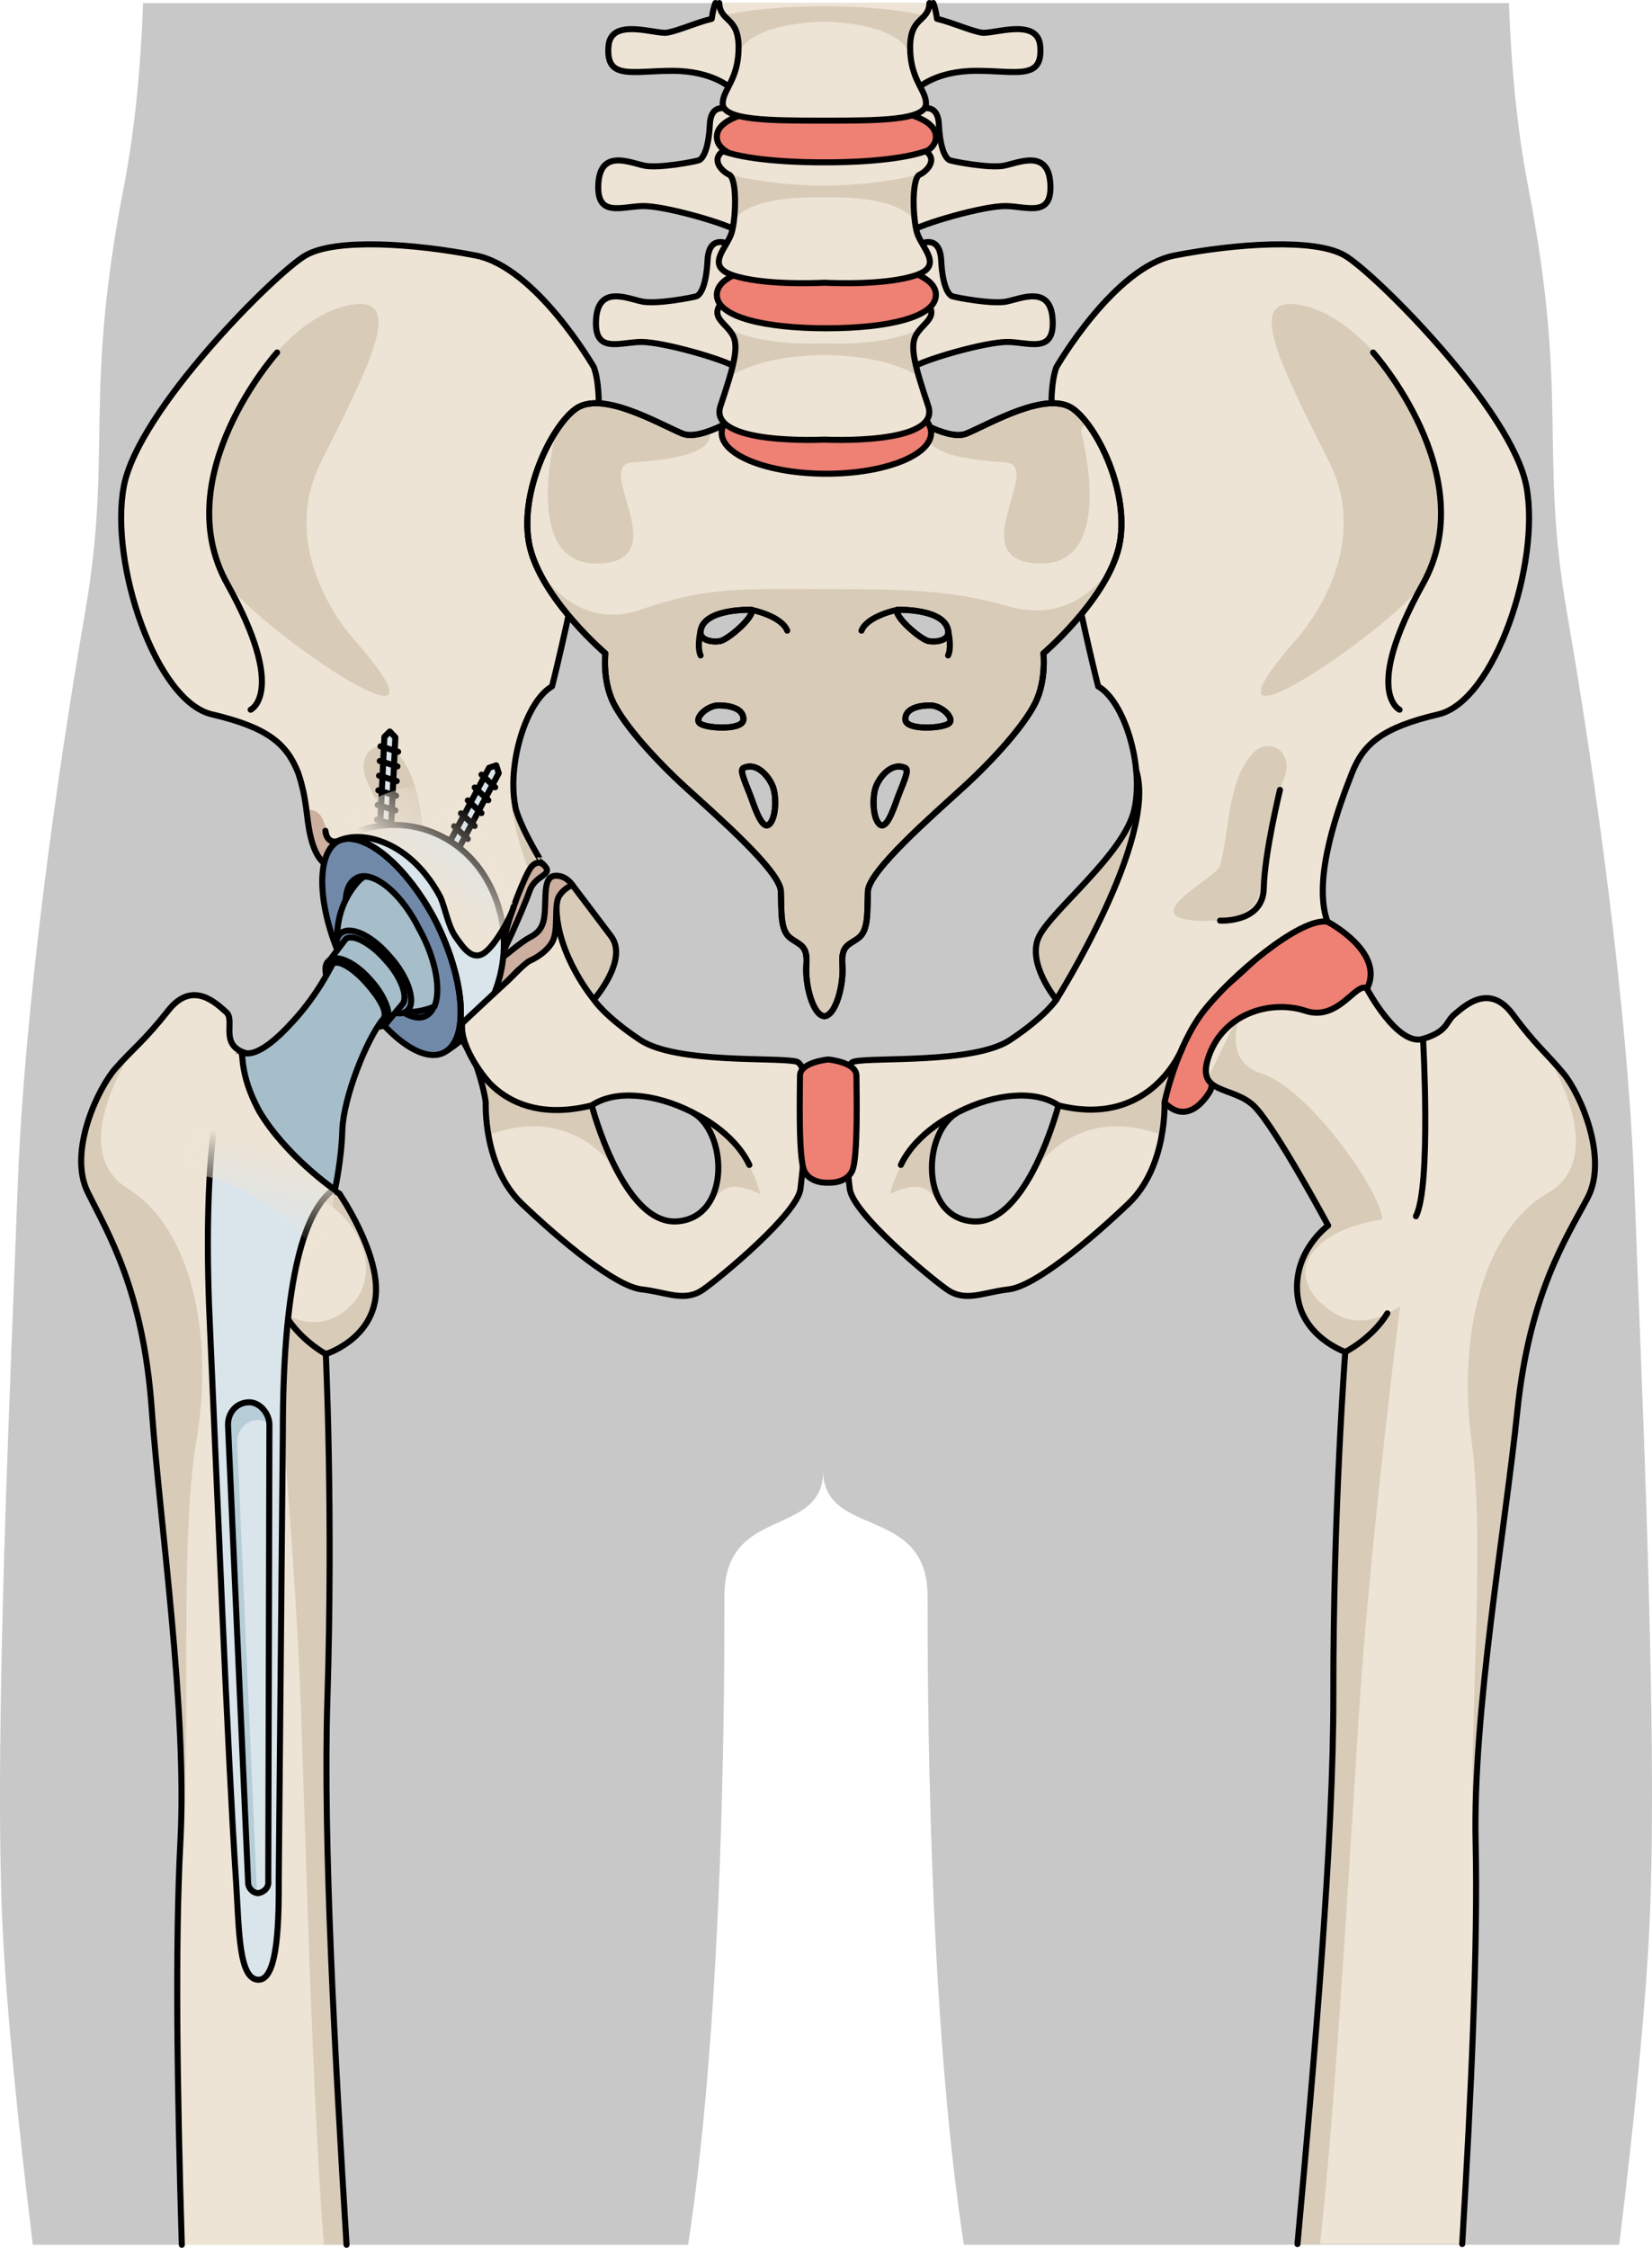 <?xml version="1.0" encoding="utf-8"?>
<!-- Generator: Adobe Illustrator 16.0.0, SVG Export Plug-In . SVG Version: 6.00 Build 0)  -->
<!DOCTYPE svg PUBLIC "-//W3C//DTD SVG 1.1//EN" "http://www.w3.org/Graphics/SVG/1.1/DTD/svg11.dtd">
<svg version="1.1" id="Layer_1" xmlns="http://www.w3.org/2000/svg" xmlns:xlink="http://www.w3.org/1999/xlink" x="0px" y="0px"
	 width="273.257px" height="371.818px" viewBox="0 0 273.257 371.818" enable-background="new 0 0 273.257 371.818"
	 xml:space="preserve">
<g>
	<path id="changecolor_233_" fill="#C8C8C8" d="M5.428,371.316h108.391c6.008-39.052,6.009-93.791,6.009-107.317
		c0-15.116,16.34-9.518,16.34-20.72c0,11.202,17.262,5.604,17.262,20.72c0,13.526-0.004,68.266,6.008,107.317H267.83
		c2.379-19.433,4.393-39.121,5.033-53.273c1.436-31.598-1.434-91.571-2.512-121.373c-1.078-29.804-6.469-68.229-11.131-95.163
		c-4.668-26.928,0.359-35.553-6.467-70.739c-1.807-9.324-2.777-19.659-3.17-30.265H23.674c-0.391,10.605-1.361,20.94-3.169,30.265
		c-6.823,35.188-1.802,43.812-6.463,70.739C9.37,128.441,3.98,166.866,2.909,196.67c-1.079,29.802-3.946,89.775-2.519,121.373
		C1.037,332.195,3.049,351.884,5.428,371.316z"/>
	<g>
		<g>
			<g>
				<path fill="#EEE4D5" d="M25.086,232.956c1.425,19.709,5.901,49.951,4.749,71.763c-0.882,16.698-0.527,41.123,0.234,66.598
					h27.252c-1.9-31.01-3.906-66.629-3.164-90.353c0.961-30.799-0.265-56.986-0.265-56.986s7.385-2.272,8.236-9.403
					c0.852-7.13-5.958-17.064-5.958-17.064s0.011-0.018,0.021-0.033c-0.62-0.347-1.215-0.739-1.751-1.238
					c-2.243-2.098-3.949-5.015-5.223-7.806c-1.237-2.71-1.71-8.207-2.333-10.777c-0.535-2.207-3.584-1.758-5.058-3.405
					c-0.466,0.07-0.925,0.048-1.372-0.105c-4.19-1.431-1.476-5.357-3.038-6.724c-1.56-1.368-5.526-5.409-9.559-0.302
					c-4.033,5.11-5.812,6.28-8.73,9.582c-2.919,3.3-7.895,13.805-4.631,20.473C17.759,203.838,23.663,213.249,25.086,232.956z"/>
				<path fill="#D8CCB9" d="M32.501,238.208c2.949-17.58-0.938-35.195-11.361-41.606c-10.424-6.41,0.837-22.903,0.837-22.903l0,0
					c-0.91,0.913-1.808,1.82-2.85,3.002c-2.919,3.301-7.895,13.805-4.631,20.473c3.263,6.666,9.168,16.078,10.591,35.784
					c1.425,19.708,5.901,49.951,4.749,71.764c-0.066,1.255-0.112,2.555-0.143,3.896c0.21-0.756,0.372-1.615,0.462-2.633
					C31.722,288.236,29.555,255.79,32.501,238.208z"/>
				<path fill="#D8CCB9" d="M55.844,217.641c-5.13,3.036-10.806-1.507-10.806-1.507s3.811,39.271,4.787,67.766
					c0.892,26.004,1.885,63.715,3.744,87.417h3.753c-1.9-31.01-3.906-66.629-3.164-90.353c0.961-30.799-0.265-56.986-0.265-56.986
					s7.385-2.272,8.236-9.403c0.852-7.13-5.958-17.064-5.958-17.064s0.011-0.018,0.021-0.033c-0.62-0.347-1.215-0.739-1.751-1.238
					c-1.811-1.692-3.266-3.921-4.433-6.185c-1.688,2.684-2.747,4.963-2.756,6.178C59.583,198.485,65.248,212.072,55.844,217.641z"/>
				<path fill="none" stroke="#000000" stroke-linecap="round" stroke-linejoin="round" stroke-miterlimit="10" d="M57.321,371.316
					c-1.9-31.01-3.906-66.629-3.164-90.353c0.961-30.799-0.265-56.986-0.265-56.986s7.385-2.272,8.236-9.403
					c0.852-7.13-5.958-17.064-5.958-17.064s0.011-0.018,0.021-0.033c-0.62-0.347-1.215-0.739-1.751-1.238
					c-2.243-2.098-3.949-5.015-5.223-7.806c-1.237-2.71-1.71-8.207-2.333-10.777c-0.535-2.207-3.584-1.758-5.058-3.405
					c-0.466,0.07-0.925,0.048-1.372-0.105c-4.19-1.431-1.476-5.357-3.038-6.724c-1.56-1.368-5.526-5.409-9.559-0.302
					c-4.033,5.11-5.812,6.28-8.73,9.582c-2.919,3.3-7.895,13.805-4.631,20.473c3.263,6.666,9.168,16.077,10.591,35.784
					c1.425,19.708,5.901,49.951,4.749,71.763c-0.882,16.699-0.527,41.124,0.234,66.598"/>
				<path fill="none" stroke="#000000" stroke-linecap="round" stroke-linejoin="round" stroke-miterlimit="10" d="M40.453,174.144
					c0,0-0.01,21.908,2.407,26.98"/>
				<path fill="none" stroke="#000000" stroke-linecap="round" stroke-linejoin="round" stroke-miterlimit="10" d="M53.894,223.978
					c0,0-4.357-2.356-6.786-6.611"/>
			</g>
			<g>
				<g>
					<g>
						<path fill="#CCAF9F" stroke="#000000" stroke-linecap="round" stroke-linejoin="round" stroke-miterlimit="10" d="
							M94.713,146.44c0,0-1.025-1.666-2.841-1.583c-1.816,0.083-1.608,2.761-1.712,5.172c-0.104,2.411-0.345,3.923-2.553,5.042
							s-10.271,8.298-10.271,8.298l-0.89,8.543l20.303-15.705L94.713,146.44z"/>
						<path fill="#CCAF9F" stroke="#000000" stroke-linecap="round" stroke-linejoin="round" stroke-miterlimit="10" d="
							M89.811,142.94c2.061,1.917-1.221,1.581-2.204,4.416c-0.983,2.834-4.839,11.533-6.833,14.809
							c-1.993,3.276-5.672-1.384-5.672-1.384l9.418-19.897C84.521,140.883,87.75,141.023,89.811,142.94z"/>
						<path fill="#EEE4D5" d="M85.353,133.972c-1.669-7.298,1.669-18.002,5.963-20.436c0,0,10.734-42.33,6.918-52.79
							c0,0-9.539-16.542-19.559-18.487c-10.018-1.947-23.135-2.919-28.142,0c-5.009,2.918-27.666,25.543-30.052,38.191
							c-2.385,12.651,5.247,35.519,14.548,37.707c9.301,2.19,12.403,4.864,14.311,9.732c1.499,4.551,1.254,7.051,1.989,10.301
							s1.961,4.75,3.432,5.25s21.079,14.25,22.795,16.25s5.147-0.75,5.883-4.5s3.431-10.5,4.412-11.75s1.961-0.5,1.961-0.5
							S86.532,137.753,85.353,133.972 M94.713,146.44c0,0-1.226,0.25-2.206,1.75s0,5.75-1.225,7.75c-1.226,2-3.677,3-3.677,3
							c-1.96,1-11.52,12-11.52,12c1.716,1.5,3.922,8.5,4.261,11.439c0,0-0.477,10.565,5.962,16.719
							c6.44,6.148,15.503,13.688,19.797,14.177c4.293,0.487,7.155,2.19,10.255,0c3.1-2.188,15.569-12.574,16.043-16.624
							c0.477-4.053,2.384-20.307-0.714-21.06c-3.101-0.752-19.862,0.398-25.824-3.583c-5.962-3.98-7.631-6.657-7.631-6.657
							s5.758-6.559,2.861-10.46C99.388,152.593,94.713,146.44,94.713,146.44z M112.004,202.034
							c-8.988,0.631-14.125-19.186-14.125-19.186c3.853-2.619,10.487-1.963,16.481,1.055
							C120.351,186.926,120.992,201.405,112.004,202.034z"/>
						<path fill="#CCAF9F" d="M58.928,142.19c-4.721-1.233-4.657-5.5-5.883-7.25c-0.537-0.767-1.497-1.149-2.366-0.959
							c0.183,1.42,0.318,2.741,0.65,4.209c0.735,3.25,1.961,4.75,3.432,5.25c0.303,0.103,1.381,0.772,2.906,1.78
							C59.651,144.381,62.048,143.006,58.928,142.19z"/>
						<g>
							<path fill="#D8CCB9" d="M87.484,144.021c0.137-0.244,0.263-0.448,0.366-0.58c0.98-1.25,1.961-0.5,1.961-0.5
								s-1.662-2.633-3.045-5.514c-0.662-1.181-1.158-2.34-1.413-3.455c-0.111-0.486-0.196-0.99-0.265-1.503
								c-0.015-0.111-0.021-0.226-0.033-0.338c-0.048-0.422-0.086-0.85-0.107-1.285c-0.003-0.078-0.003-0.157-0.006-0.235
								c-0.019-0.489-0.021-0.983-0.008-1.483c0.001-0.023,0.002-0.047,0.002-0.07c0.017-0.551,0.052-1.104,0.105-1.66
								C83.69,131.542,85.131,137.786,87.484,144.021z"/>
							<path fill="#D8CCB9" d="M94.116,146.681c-0.444,0.232-1.061,0.672-1.609,1.509c-0.715,1.094-0.39,3.648-0.635,5.728
								c3.255,6.507,6.361,11.433,6.361,11.433s5.006-6.082,2.861-10.46c-0.643-0.865-1.706-2.277-2.782-3.701
								C97.091,149.822,95.624,148.295,94.116,146.681z"/>
						</g>
						<g>
							<path fill="#D8CCB9" d="M80.787,187.745c12.28-4.531,19.072,2.778,21.587,6.471c-2.862-5.197-4.425-11.099-4.489-11.345
								c-2.697,0.456-5.67,1.114-8.896,0.675c-7.619-1.045-11.016-8.879-11.016-8.879h-0.028c1.658,4.12,2.4,7.713,2.4,7.713
								S80.248,184.679,80.787,187.745z"/>
							<path fill="#D8CCB9" d="M112.747,183.158l-0.006,0.003c0.543,0.23,1.083,0.476,1.617,0.742
								c4.844,2.443,6.189,12.376,1.774,16.421l0.002-0.002c3.123-2.786,3.324-5.694,9.653-2.827
								C122.623,186.141,112.747,183.158,112.747,183.158z"/>
							<polygon fill="#D8CCB9" points="103.522,196.144 103.515,196.134 103.522,196.147 							"/>
						</g>
						<path fill="#D8CCB9" d="M62.085,123.604c-1.384,0.566-2.326,2.201-1.792,4.346c0.553,2.229,1.991,3.865,2.354,6.274
							c0.462,3.038,0.676,6.142,1.002,9.2c0.555,5.214,1.596,9.464,11.545,8.857c9.95-0.604-3.518-7.161-4.038-9.062
							c-1.572-5.723-1.167-13.78-5.284-18.478C64.699,123.403,63.236,123.133,62.085,123.604z"/>
						<g>
							<polygon fill="#DAE5EB" stroke="#000000" stroke-linecap="round" stroke-linejoin="round" stroke-miterlimit="10" points="
								64.763,151.232 61.407,151.064 61.515,148.826 64.871,148.994 							"/>
							<polygon fill="#DAE5EB" stroke="#000000" stroke-linecap="round" stroke-linejoin="round" stroke-miterlimit="10" points="
								65.397,121.972 64.481,120.999 63.584,121.881 62.286,148.864 64.1,148.956 							"/>
							
								<line fill="#DAE5EB" stroke="#000000" stroke-linecap="round" stroke-linejoin="round" stroke-miterlimit="10" x1="61.885" y1="145.287" x2="64.806" y2="146.183"/>
							
								<line fill="#DAE5EB" stroke="#000000" stroke-linecap="round" stroke-linejoin="round" stroke-miterlimit="10" x1="62.002" y1="142.861" x2="64.923" y2="143.756"/>
							
								<line fill="#DAE5EB" stroke="#000000" stroke-linecap="round" stroke-linejoin="round" stroke-miterlimit="10" x1="62.118" y1="140.435" x2="65.04" y2="141.33"/>
							
								<line fill="#DAE5EB" stroke="#000000" stroke-linecap="round" stroke-linejoin="round" stroke-miterlimit="10" x1="62.234" y1="138.01" x2="65.156" y2="138.906"/>
							
								<line fill="#DAE5EB" stroke="#000000" stroke-linecap="round" stroke-linejoin="round" stroke-miterlimit="10" x1="62.352" y1="135.583" x2="65.273" y2="136.48"/>
							
								<line fill="#DAE5EB" stroke="#000000" stroke-linecap="round" stroke-linejoin="round" stroke-miterlimit="10" x1="62.468" y1="133.158" x2="65.39" y2="134.054"/>
							
								<line fill="#DAE5EB" stroke="#000000" stroke-linecap="round" stroke-linejoin="round" stroke-miterlimit="10" x1="62.584" y1="130.733" x2="65.507" y2="131.628"/>
							
								<line fill="#DAE5EB" stroke="#000000" stroke-linecap="round" stroke-linejoin="round" stroke-miterlimit="10" x1="62.701" y1="128.306" x2="65.623" y2="129.202"/>
							
								<line fill="#DAE5EB" stroke="#000000" stroke-linecap="round" stroke-linejoin="round" stroke-miterlimit="10" x1="62.818" y1="125.881" x2="65.739" y2="126.776"/>
							
								<line fill="#DAE5EB" stroke="#000000" stroke-linecap="round" stroke-linejoin="round" stroke-miterlimit="10" x1="62.935" y1="123.455" x2="65.856" y2="124.35"/>
						</g>
						<g>
							<polygon fill="#DAE5EB" stroke="#000000" stroke-linecap="round" stroke-linejoin="round" stroke-miterlimit="10" points="
								69.524,153.986 66.569,152.354 67.614,150.384 70.569,152.015 							"/>
							<polygon fill="#DAE5EB" stroke="#000000" stroke-linecap="round" stroke-linejoin="round" stroke-miterlimit="10" points="
								82.496,127.88 82.083,126.599 80.899,126.998 68.294,150.759 69.89,151.641 							"/>
							
								<line fill="#DAE5EB" stroke="#000000" stroke-linecap="round" stroke-linejoin="round" stroke-miterlimit="10" x1="69.448" y1="147.356" x2="71.703" y2="149.452"/>
							
								<line fill="#DAE5EB" stroke="#000000" stroke-linecap="round" stroke-linejoin="round" stroke-miterlimit="10" x1="70.581" y1="145.22" x2="72.837" y2="147.314"/>
							
								<line fill="#DAE5EB" stroke="#000000" stroke-linecap="round" stroke-linejoin="round" stroke-miterlimit="10" x1="71.715" y1="143.083" x2="73.97" y2="145.179"/>
							
								<line fill="#DAE5EB" stroke="#000000" stroke-linecap="round" stroke-linejoin="round" stroke-miterlimit="10" x1="72.847" y1="140.948" x2="75.103" y2="143.044"/>
							
								<line fill="#DAE5EB" stroke="#000000" stroke-linecap="round" stroke-linejoin="round" stroke-miterlimit="10" x1="73.981" y1="138.811" x2="76.236" y2="140.908"/>
							
								<line fill="#DAE5EB" stroke="#000000" stroke-linecap="round" stroke-linejoin="round" stroke-miterlimit="10" x1="75.114" y1="136.676" x2="77.368" y2="138.771"/>
							
								<line fill="#DAE5EB" stroke="#000000" stroke-linecap="round" stroke-linejoin="round" stroke-miterlimit="10" x1="76.247" y1="134.54" x2="78.502" y2="136.635"/>
							
								<line fill="#DAE5EB" stroke="#000000" stroke-linecap="round" stroke-linejoin="round" stroke-miterlimit="10" x1="77.381" y1="132.402" x2="79.636" y2="134.499"/>
							
								<line fill="#DAE5EB" stroke="#000000" stroke-linecap="round" stroke-linejoin="round" stroke-miterlimit="10" x1="78.514" y1="130.268" x2="80.769" y2="132.363"/>
							
								<line fill="#DAE5EB" stroke="#000000" stroke-linecap="round" stroke-linejoin="round" stroke-miterlimit="10" x1="79.646" y1="128.131" x2="81.902" y2="130.226"/>
						</g>
						<path fill="#D8CCB9" d="M59.08,106.37c0,0-13.863-14.268-5.927-30.074c7.934-15.806,14.238-27.775,4.521-25.811
							c-9.719,1.969-18.484,15.018-20.56,22.286c-2.075,7.267-3.523,15.942,0,22.911C40.639,102.65,78.085,128.409,59.08,106.37z"/>
						<path fill="none" stroke="#000000" stroke-linecap="round" stroke-linejoin="round" stroke-miterlimit="10" d="
							M85.353,133.972c-1.669-7.298,1.669-18.002,5.963-20.436c0,0,10.734-42.33,6.918-52.79c0,0-9.539-16.542-19.559-18.487
							c-10.018-1.947-23.135-2.919-28.142,0c-5.009,2.918-27.666,25.543-30.052,38.191c-2.385,12.651,5.247,35.519,14.548,37.707
							c9.301,2.19,12.403,4.864,14.311,9.732c1.499,4.551,1.254,7.051,1.989,10.301s1.961,4.75,3.432,5.25
							s21.079,14.25,22.795,16.25s5.147-0.75,5.883-4.5s3.431-10.5,4.412-11.75s1.961-0.5,1.961-0.5S86.532,137.753,85.353,133.972
							 M94.713,146.44c0,0-1.226,0.25-2.206,1.75s0,5.75-1.225,7.75c-1.226,2-3.677,3-3.677,3c-1.96,1-11.52,12-11.52,12
							c1.716,1.5,3.922,8.5,4.261,11.439c0,0-0.477,10.565,5.962,16.719c6.44,6.148,15.503,13.688,19.797,14.177
							c4.293,0.487,7.155,2.19,10.255,0c3.1-2.188,15.569-12.574,16.043-16.624c0.477-4.053,2.384-20.307-0.714-21.06
							c-3.101-0.752-19.862,0.398-25.824-3.583c-5.962-3.98-7.631-6.657-7.631-6.657s5.758-6.559,2.861-10.46
							C99.388,152.593,94.713,146.44,94.713,146.44z M98.233,165.352c0,0-6.157-7.373-6.183-15.322 M112.004,202.034
							c-8.988,0.631-14.125-19.186-14.125-19.186c3.853-2.619,10.487-1.963,16.481,1.055
							C120.351,186.926,120.992,201.405,112.004,202.034z"/>
						<path fill="none" stroke="#000000" stroke-linecap="round" stroke-linejoin="round" stroke-miterlimit="10" d="M45.834,58.308
							c0,0-18.231,20.362-8.235,38.294c9.995,17.93,3.856,20.796,3.856,20.796"/>
						<path fill="none" stroke="#000000" stroke-linecap="round" stroke-linejoin="round" stroke-miterlimit="10" d="
							M77.973,174.667c0,0,4.381,12.043,19.904,8.183"/>
						<path fill="none" stroke="#000000" stroke-linecap="round" stroke-linejoin="round" stroke-miterlimit="10" d="
							M114.814,184.163c0,0,6.471,2.916,9.138,8.533"/>
						<g>
							<path fill="#EE8074" d="M219.568,152.458c0,0,10.258,5.352,6.201,11.68c-4.053,6.324-10.73,3.405-10.73,3.405
								s-6.439,0.485-9.779,3.162c-3.34,2.675-5.01,9.612-5.01,9.612s-3.339,6.441-7.631,2.062
								c-4.292-4.376,3.195-13.349,10.561-19.615C210.544,156.499,213.844,151.239,219.568,152.458z"/>
							<path fill="none" stroke="#000000" stroke-linecap="round" stroke-linejoin="round" stroke-miterlimit="10" d="
								M219.568,152.458c0,0,10.258,5.352,6.201,11.68c-4.053,6.324-10.73,3.405-10.73,3.405s-6.439,0.485-9.779,3.162
								c-3.34,2.675-5.01,9.612-5.01,9.612s-3.339,6.441-7.631,2.062c-4.292-4.376,3.195-13.349,10.561-19.615
								C210.544,156.499,213.844,151.239,219.568,152.458z"/>
							<path fill="#EEE4D5" d="M140.561,196.651c0.475,4.05,12.943,14.437,16.043,16.624c3.102,2.19,5.963,0.487,10.257,0
								c4.293-0.488,13.355-8.026,19.795-14.177c6.44-6.152,5.962-16.719,5.962-16.719s1.907-9.245,6.439-15.082
								c4.533-5.839,15.979-15.569,20.512-14.839c-2.621-7.298,2.146-19.704,4.053-24.569c1.908-4.867,5.01-7.542,14.312-9.732
								c9.303-2.188,16.934-25.055,14.547-37.706c-2.385-12.648-25.043-35.273-30.05-38.191c-5.009-2.919-18.126-1.947-28.145,0
								c-10.016,1.946-19.555,18.487-19.555,18.487c-3.819,10.46,6.916,52.79,6.916,52.79c4.293,2.433,7.634,13.138,5.964,20.436
								c-1.671,7.297-13.596,16.542-15.74,20.92c-2.146,4.379,2.86,10.46,2.86,10.46s-1.672,2.676-7.633,6.657
								c-5.963,3.981-22.722,2.831-25.822,3.583S140.084,192.599,140.561,196.651z M158.606,183.904
								c5.991-3.019,12.627-3.675,16.478-1.055c0,0-5.136,19.815-14.124,19.187C151.969,201.405,152.612,186.926,158.606,183.904z"
								/>
							<path fill="#D8CCB9" d="M174.731,165.352c0,0-5.007-6.082-2.86-10.46c2.145-4.379,14.069-13.623,15.74-20.92
								c0.459-2.014,0.528-4.29,0.312-6.579C191.588,138.635,174.731,165.352,174.731,165.352z"/>
							<g>
								<path fill="#D8CCB9" d="M192.176,187.745c-12.281-4.531-19.07,2.778-21.586,6.471c2.858-5.197,4.423-11.099,4.489-11.345
									c2.695,0.456,5.667,1.114,8.894,0.675c7.619-1.045,11.017-8.879,11.017-8.879h0.027c-1.655,4.12-2.399,7.713-2.399,7.713
									S192.715,184.679,192.176,187.745z"/>
								<path fill="#D8CCB9" d="M160.216,183.158l0.007,0.003c-0.543,0.23-1.082,0.476-1.616,0.742
									c-4.847,2.443-6.19,12.376-1.777,16.421v-0.002c-3.122-2.786-3.325-5.694-9.653-2.827
									C150.342,186.141,160.216,183.158,160.216,183.158z"/>
								<polygon fill="#D8CCB9" points="169.44,196.144 169.445,196.134 169.441,196.147 								"/>
							</g>
							<path fill="#D8CCB9" d="M210.879,123.604c1.384,0.566,2.324,2.201,1.789,4.346c-0.553,2.229-1.988,3.865-2.355,6.274
								c-0.461,3.038-0.672,6.142-0.996,9.2c-0.559,5.214-1.599,9.464-11.549,8.857c-9.949-0.604,3.52-7.161,4.041-9.062
								c1.568-5.723,1.166-13.78,5.283-18.478C208.262,123.403,209.724,123.133,210.879,123.604z"/>
							<path fill="#D8CCB9" d="M213.883,106.37c0,0,13.863-14.268,5.928-30.074c-7.937-15.806-14.24-27.775-4.521-25.811
								c9.718,1.968,18.483,15.017,20.558,22.285c2.078,7.267,3.525,15.942,0,22.911C232.324,102.65,194.876,128.409,213.883,106.37
								z"/>
							<path fill="none" stroke="#000000" stroke-linecap="round" stroke-linejoin="round" stroke-miterlimit="10" d="
								M140.561,196.651c0.475,4.05,12.943,14.437,16.043,16.624c3.102,2.19,5.963,0.487,10.257,0
								c4.293-0.488,13.355-8.026,19.795-14.177c6.44-6.152,5.962-16.719,5.962-16.719s1.907-9.245,6.439-15.082
								c4.533-5.839,15.979-15.569,20.512-14.839c-2.621-7.298,2.146-19.704,4.053-24.569c1.908-4.867,5.01-7.542,14.312-9.732
								c9.303-2.188,16.934-25.055,14.547-37.706c-2.385-12.648-25.043-35.273-30.05-38.191c-5.009-2.919-18.126-1.947-28.145,0
								c-10.016,1.946-19.555,18.487-19.555,18.487c-3.819,10.46,6.916,52.79,6.916,52.79c4.293,2.433,7.634,13.138,5.964,20.436
								c-1.671,7.297-13.596,16.542-15.74,20.92c-2.146,4.379,2.86,10.46,2.86,10.46s-1.672,2.676-7.633,6.657
								c-5.963,3.981-22.722,2.831-25.822,3.583S140.084,192.599,140.561,196.651z M158.606,183.904
								c5.991-3.019,12.627-3.675,16.478-1.055c0,0-5.136,19.815-14.124,19.187C151.969,201.405,152.612,186.926,158.606,183.904z"
								/>
							<path fill="none" stroke="#000000" stroke-linecap="round" stroke-linejoin="round" stroke-miterlimit="10" d="
								M227.127,58.308c0,0,18.232,20.362,8.232,38.294c-9.992,17.93-3.852,20.796-3.852,20.796"/>
							<path fill="none" stroke="#000000" stroke-linecap="round" stroke-linejoin="round" stroke-miterlimit="10" d="
								M211.719,130.655c0,0-2.559,10.486-2.678,16.27c-0.119,5.785-7.232,5.357-7.232,5.357"/>
							<path fill="none" stroke="#000000" stroke-linecap="round" stroke-linejoin="round" stroke-miterlimit="10" d="
								M174.731,165.352c0,0,16.858-26.721,13.19-37.96"/>
							<path fill="none" stroke="#000000" stroke-linecap="round" stroke-linejoin="round" stroke-miterlimit="10" d="
								M195.627,173.231c0,0-5.018,13.479-20.543,9.618"/>
							<path fill="none" stroke="#000000" stroke-linecap="round" stroke-linejoin="round" stroke-miterlimit="10" d="
								M158.15,184.163c0,0-6.473,2.916-9.138,8.533"/>
						</g>
						<path fill="#EE8074" d="M136.997,195.632c0,0,2.89,0.218,3.936-1.899c1.047-2.115,0.73-13.55,0.73-15.8
							c0-2.248-4.666-2.684-4.666-2.684s-4.67,0.437-4.67,2.684c0,2.25-0.317,13.685,0.73,15.8
							C134.105,195.85,136.997,195.632,136.997,195.632z"/>
						<path fill="none" stroke="#000000" stroke-linecap="round" stroke-linejoin="round" stroke-miterlimit="10" d="
							M136.997,195.632c0,0,2.89,0.218,3.936-1.899c1.047-2.115,0.73-13.55,0.73-15.8c0-2.248-4.666-2.684-4.666-2.684
							s-4.67,0.437-4.67,2.684c0,2.25-0.317,13.685,0.73,15.8C134.105,195.85,136.997,195.632,136.997,195.632z"/>
					</g>
					<g>
						<g>
							<path fill="#EEE4D5" d="M177.562,67.676c-4.341-3.252-14.024,2.552-17.747,4.061c-3.195,1.294-10.3-3.48-10.3-3.48
								l-13.151-0.118l-13.156,0.118c0,0-7.108,4.774-10.3,3.48c-3.724-1.509-13.401-7.312-17.745-4.061
								c-4.344,3.248-9.804,15.09-7.324,23.566c2.481,8.473,12.286,16.832,12.286,16.832s-0.496,4.527,1.364,8.244
								c1.863,3.712,6.826,9.288,11.917,13.93c5.086,4.644,15.634,13.815,15.758,17.181c0.125,3.368-0.125,6.387,1.489,7.664
								c1.612,1.276,2.979,1.162,2.729,4.526c-0.246,3.368,1.117,8.359,2.98,8.476c1.86-0.115,3.225-5.107,2.977-8.476
								c-0.248-3.364,1.118-3.25,2.729-4.526c1.614-1.277,1.367-4.296,1.491-7.664c0.123-3.365,10.672-12.537,15.758-17.181
								c5.088-4.643,10.051-10.218,11.911-13.93c1.863-3.717,1.366-8.244,1.366-8.244s9.805-8.358,12.285-16.832
								C187.364,82.765,181.904,70.923,177.562,67.676z M115.886,104.325c0.596-3.732,8.393-3.454,8.393-3.454
								c0.656,1.058-3.864,4.954-5.178,5.18C117.793,106.271,115.632,105.923,115.886,104.325z M115.886,119.745
								c-1.308-0.78,1.013-3.062,2.977-3.062c1.963,0,4.165,0.556,4.107,2.336C122.912,120.803,117.198,120.524,115.886,119.745z
								 M127.316,136.28c-1.072,1.112-2.144-1.726-2.973-4.064c-0.828-2.339-2.136-4.821-1.372-5.18
								c2.264-1.058,4.282,1.504,4.88,3.121C128.446,131.771,128.387,135.166,127.316,136.28z M148.443,100.871
								c0,0,7.797-0.278,8.394,3.454c0.255,1.598-1.903,1.945-3.213,1.726C152.314,105.825,147.791,101.929,148.443,100.871z
								 M148.381,132.216c-0.828,2.339-1.9,5.177-2.971,4.064c-1.072-1.114-1.133-4.51-0.535-6.123
								c0.594-1.617,2.613-4.179,4.877-3.121C150.518,127.395,149.21,129.877,148.381,132.216z M156.837,119.745
								c-1.312,0.779-7.024,1.058-7.083-0.726c-0.062-1.781,2.141-2.336,4.105-2.336S158.145,118.966,156.837,119.745z"/>
							<g>
								<path fill="#D8CCB9" d="M177.562,67.676c-4.341-3.252-14.024,2.552-17.747,4.061c-1.401,0.569-3.558-0.033-5.538-0.892
									c-0.231,0.12-0.459,0.234-0.69,0.356c-1.333,3.703,6.143,4.888,12.697,5.296c6.558,0.408-7.432,16.359,5.61,16.719
									c13.04,0.361,6.898-22.016,6.898-22.016l0.786-1.504C178.9,68.856,178.22,68.167,177.562,67.676z"/>
								<path fill="#D8CCB9" d="M104.567,76.498c6.496-0.404,13.887-1.573,12.726-5.195c-1.627,0.589-3.248,0.894-4.386,0.434
									c-3.724-1.509-13.401-7.312-17.745-4.061c-1.016,0.759-2.087,1.987-3.109,3.526l0,0c0,0-6.137,22.376,6.902,22.016
									C111.998,92.857,98.008,76.906,104.567,76.498z"/>
							</g>
							<path fill="#D8CCB9" d="M184.148,93.265c-2.316,3.671-7.747,9.725-17.305,7.03c-9.521-2.687-16.376-2.85-30.156-2.85
								c-13.776,0-19.447-0.499-30.812,3.422c-11.305,3.897-17.262-7.528-17.324-7.65c3.244,7.751,11.574,14.856,11.574,14.856
								s-0.496,4.527,1.364,8.244c1.863,3.712,6.826,9.288,11.917,13.93c5.086,4.645,15.633,13.815,15.758,17.181
								c0.125,3.368-0.125,6.387,1.489,7.664c1.612,1.276,2.979,1.162,2.729,4.526c-0.246,3.368,1.117,8.359,2.98,8.476
								c1.861-0.115,3.225-5.107,2.977-8.476c-0.248-3.364,1.119-3.25,2.729-4.526c1.613-1.277,1.366-4.296,1.49-7.664
								c0.123-3.365,10.674-12.538,15.759-17.181c5.089-4.643,10.051-10.218,11.912-13.93c1.863-3.717,1.365-8.244,1.365-8.244
								S180.888,100.998,184.148,93.265z M115.886,104.325c0.596-3.732,8.393-3.454,8.393-3.454c0.656,1.058-3.864,4.954-5.178,5.18
								C117.793,106.271,115.632,105.923,115.886,104.325z M115.886,119.745c-1.308-0.78,1.013-3.062,2.977-3.062
								c1.963,0,4.165,0.556,4.107,2.336C122.912,120.803,117.198,120.524,115.886,119.745z M127.316,136.28
								c-1.072,1.112-2.144-1.726-2.973-4.064c-0.828-2.339-2.136-4.821-1.372-5.18c2.264-1.058,4.282,1.504,4.88,3.121
								C128.446,131.771,128.387,135.166,127.316,136.28z M148.443,100.871c0,0,7.797-0.278,8.394,3.454
								c0.255,1.598-1.903,1.945-3.213,1.726C152.314,105.825,147.791,101.929,148.443,100.871z M148.381,132.216
								c-0.828,2.339-1.9,5.177-2.971,4.064c-1.072-1.114-1.133-4.51-0.535-6.123c0.594-1.617,2.613-4.179,4.877-3.121
								C150.518,127.395,149.21,129.877,148.381,132.216z M156.837,119.745c-1.312,0.779-7.024,1.058-7.083-0.726
								c-0.062-1.781,2.141-2.336,4.105-2.336S158.145,118.966,156.837,119.745z"/>
							<path fill="none" stroke="#000000" stroke-linecap="round" stroke-linejoin="round" stroke-miterlimit="10" d="
								M177.562,67.676c-4.341-3.252-14.024,2.552-17.747,4.061c-3.195,1.294-10.3-3.48-10.3-3.48l-13.151-0.118l-13.156,0.118
								c0,0-7.108,4.774-10.3,3.48c-3.724-1.509-13.401-7.312-17.745-4.061c-4.344,3.248-9.804,15.09-7.324,23.566
								c2.481,8.473,12.286,16.832,12.286,16.832s-0.496,4.527,1.364,8.244c1.863,3.712,6.826,9.288,11.917,13.93
								c5.086,4.644,15.634,13.815,15.758,17.181c0.125,3.368-0.125,6.387,1.489,7.664c1.612,1.276,2.979,1.162,2.729,4.526
								c-0.246,3.368,1.117,8.359,2.98,8.476c1.86-0.115,3.225-5.107,2.977-8.476c-0.248-3.364,1.118-3.25,2.729-4.526
								c1.614-1.277,1.367-4.296,1.491-7.664c0.123-3.365,10.672-12.537,15.758-17.181c5.088-4.643,10.051-10.218,11.911-13.93
								c1.863-3.717,1.366-8.244,1.366-8.244s9.805-8.358,12.285-16.832C187.364,82.765,181.904,70.923,177.562,67.676z
								 M115.886,104.325c0.596-3.732,8.393-3.454,8.393-3.454c0.656,1.058-3.864,4.954-5.178,5.18
								C117.793,106.271,115.632,105.923,115.886,104.325z M115.886,119.745c-1.308-0.78,1.013-3.062,2.977-3.062
								c1.963,0,4.165,0.556,4.107,2.336C122.912,120.803,117.198,120.524,115.886,119.745z M127.316,136.28
								c-1.072,1.112-2.144-1.726-2.973-4.064c-0.828-2.339-2.136-4.821-1.372-5.18c2.264-1.058,4.282,1.504,4.88,3.121
								C128.446,131.771,128.387,135.166,127.316,136.28z M148.443,100.871c0,0,7.797-0.278,8.394,3.454
								c0.255,1.598-1.903,1.945-3.213,1.726C152.314,105.825,147.791,101.929,148.443,100.871z M148.381,132.216
								c-0.828,2.339-1.9,5.177-2.971,4.064c-1.072-1.114-1.133-4.51-0.535-6.123c0.594-1.617,2.613-4.179,4.877-3.121
								C150.518,127.395,149.21,129.877,148.381,132.216z M156.837,119.745c-1.312,0.779-7.024,1.058-7.083-0.726
								c-0.062-1.781,2.141-2.336,4.105-2.336S158.145,118.966,156.837,119.745z"/>
							<path fill="none" stroke="#000000" stroke-linecap="round" stroke-linejoin="round" stroke-miterlimit="10" d="
								M177.562,67.676c-4.341-3.252-14.024,2.552-17.747,4.061c-3.195,1.294-10.3-3.48-10.3-3.48l-13.151-0.118l-13.156,0.118
								c0,0-7.108,4.774-10.3,3.48c-3.724-1.509-13.401-7.312-17.745-4.061c-4.344,3.248-9.804,15.09-7.324,23.566
								c2.481,8.473,12.286,16.832,12.286,16.832s-0.496,4.527,1.364,8.244c1.863,3.712,6.826,9.288,11.917,13.93
								c5.086,4.644,15.634,13.815,15.758,17.181c0.125,3.368-0.125,6.387,1.489,7.664c1.612,1.276,2.979,1.162,2.729,4.526
								c-0.246,3.368,1.117,8.359,2.98,8.476c1.86-0.115,3.225-5.107,2.977-8.476c-0.248-3.364,1.118-3.25,2.729-4.526
								c1.614-1.277,1.367-4.296,1.491-7.664c0.123-3.365,10.672-12.537,15.758-17.181c5.088-4.643,10.051-10.218,11.911-13.93
								c1.863-3.717,1.366-8.244,1.366-8.244s9.805-8.358,12.285-16.832C187.364,82.765,181.904,70.923,177.562,67.676z
								 M115.886,104.325c0.596-3.732,8.393-3.454,8.393-3.454c0.656,1.058-3.864,4.954-5.178,5.18
								C117.793,106.271,115.632,105.923,115.886,104.325z M115.886,119.745c-1.308-0.78,1.013-3.062,2.977-3.062
								c1.963,0,4.165,0.556,4.107,2.336C122.912,120.803,117.198,120.524,115.886,119.745z M127.316,136.28
								c-1.072,1.112-2.144-1.726-2.973-4.064c-0.828-2.339-2.136-4.821-1.372-5.18c2.264-1.058,4.282,1.504,4.88,3.121
								C128.446,131.771,128.387,135.166,127.316,136.28z M148.443,100.871c0,0,7.797-0.278,8.394,3.454
								c0.255,1.598-1.903,1.945-3.213,1.726C152.314,105.825,147.791,101.929,148.443,100.871z M148.381,132.216
								c-0.828,2.339-1.9,5.177-2.971,4.064c-1.072-1.114-1.133-4.51-0.535-6.123c0.594-1.617,2.613-4.179,4.877-3.121
								C150.518,127.395,149.21,129.877,148.381,132.216z M156.837,119.745c-1.312,0.779-7.024,1.058-7.083-0.726
								c-0.062-1.781,2.141-2.336,4.105-2.336S158.145,118.966,156.837,119.745z"/>
							<path fill="#EEE4D5" d="M121.428,18.458c0,0-3.798-2.232-4.016,2.13c-0.219,4.362-1.24,5.726-1.821,5.929
								c-0.583,0.207-6.558,1.364-8.963,0.889c-2.404-0.479-7.288-2.796-7.651,2.93c-0.363,5.725,3.79,3.813,7.361,3.75
								c3.568-0.068,14.061,2.929,15.954,4.294C124.188,39.742,126.747,22.343,121.428,18.458z"/>
							<path fill="#EEE4D5" d="M151.283,18.458c0,0,3.8-2.232,4.018,2.13c0.217,4.362,1.238,5.726,1.821,5.929
								c0.582,0.207,6.559,1.364,8.964,0.889c2.401-0.479,7.284-2.796,7.65,2.93c0.363,5.725-3.788,3.813-7.362,3.75
								c-3.568-0.068-14.06,2.929-15.954,4.294C148.523,39.742,145.968,22.343,151.283,18.458z"/>
							<path fill="none" stroke="#000000" stroke-linecap="round" stroke-linejoin="round" stroke-miterlimit="10" d="
								M121.428,18.458c0,0-3.798-2.232-4.016,2.13c-0.219,4.362-1.24,5.726-1.821,5.929c-0.583,0.207-6.558,1.364-8.963,0.889
								c-2.404-0.479-7.288-2.796-7.651,2.93c-0.363,5.725,3.79,3.813,7.361,3.75c3.568-0.068,14.061,2.929,15.954,4.294
								C124.188,39.742,126.747,22.343,121.428,18.458z"/>
							<path fill="none" stroke="#000000" stroke-linecap="round" stroke-linejoin="round" stroke-miterlimit="10" d="
								M151.283,18.458c0,0,3.8-2.232,4.018,2.13c0.217,4.362,1.238,5.726,1.821,5.929c0.582,0.207,6.559,1.364,8.964,0.889
								c2.401-0.479,7.284-2.796,7.65,2.93c0.363,5.725-3.788,3.813-7.362,3.75c-3.568-0.068-14.06,2.929-15.954,4.294
								C148.523,39.742,145.968,22.343,151.283,18.458z"/>
							<path fill="#EEE4D5" d="M120.384,40.34c0,0-3.136-1.633-3.353,2.729c-0.218,4.362-1.239,5.724-1.822,5.931
								c-0.582,0.205-6.557,1.362-8.961,0.886c-2.404-0.478-7.285-2.794-7.65,2.932c-0.365,5.724,3.788,3.819,7.357,3.747
								c3.572-0.068,14.062,2.932,15.957,4.297C123.807,62.222,125.704,44.227,120.384,40.34z"/>
							<path fill="#EEE4D5" d="M152.328,40.34c0,0,3.133-1.633,3.354,2.729c0.219,4.362,1.239,5.724,1.82,5.931
								c0.584,0.205,6.558,1.362,8.961,0.886c2.406-0.479,7.29-2.794,7.65,2.932c0.365,5.724-3.786,3.819-7.355,3.747
								c-3.571-0.068-14.063,2.932-15.959,4.297C148.905,62.222,147.011,44.227,152.328,40.34z"/>
							<path fill="none" stroke="#000000" stroke-linecap="round" stroke-linejoin="round" stroke-miterlimit="10" d="
								M120.384,40.34c0,0-3.136-1.633-3.353,2.729c-0.218,4.362-1.239,5.724-1.822,5.931c-0.582,0.205-6.557,1.362-8.961,0.886
								c-2.404-0.478-7.285-2.794-7.65,2.932c-0.365,5.724,3.788,3.819,7.357,3.747c3.572-0.068,14.062,2.932,15.957,4.297
								C123.807,62.222,125.704,44.227,120.384,40.34z"/>
							<path fill="none" stroke="#000000" stroke-linecap="round" stroke-linejoin="round" stroke-miterlimit="10" d="
								M152.328,40.34c0,0,3.133-1.633,3.354,2.729c0.219,4.362,1.239,5.724,1.82,5.931c0.584,0.205,6.558,1.362,8.961,0.886
								c2.406-0.479,7.29-2.794,7.65,2.932c0.365,5.724-3.786,3.819-7.355,3.747c-3.571-0.068-14.063,2.932-15.959,4.297
								C148.905,62.222,147.011,44.227,152.328,40.34z"/>
							<path fill="#EE8074" d="M154.809,22.646c0,3.731-8.112,4.714-18.12,4.714c-10.005,0-18.115-0.982-18.115-4.714
								c0-3.732,8.109-5.123,18.115-5.123C146.695,17.522,154.809,18.913,154.809,22.646z"/>
							<path fill="none" stroke="#000000" stroke-linecap="round" stroke-linejoin="round" stroke-miterlimit="10" d="
								M154.809,22.646c0,3.731-8.112,4.714-18.12,4.714c-10.005,0-18.115-0.982-18.115-4.714c0-3.732,8.109-5.123,18.115-5.123
								C146.695,17.522,154.809,18.913,154.809,22.646z"/>
							<path fill="#EE8074" d="M154.019,71.605c0,3.731-7.762,6.759-17.331,6.759c-9.568,0-17.324-3.027-17.324-6.759
								s7.756-6.757,17.324-6.757C146.257,64.848,154.019,67.874,154.019,71.605z"/>
							<path fill="none" stroke="#000000" stroke-linecap="round" stroke-linejoin="round" stroke-miterlimit="10" d="
								M154.019,71.605c0,3.731-7.762,6.759-17.331,6.759c-9.568,0-17.324-3.027-17.324-6.759s7.756-6.757,17.324-6.757
								C146.257,64.848,154.019,67.874,154.019,71.605z"/>
							<path fill="#EEE4D5" d="M151.527,55.405c1.095-1.907,3.415-2.796,2.181-4.841c-4.054-0.746-17.24,3.684-17.351,3.721
								c-0.111-0.037-13.295-4.466-17.353-3.721c-1.232,2.044,1.088,2.934,2.18,4.841c1.094,1.91,0.19,5.182-2.007,11.744
								c-2.183,6.524,16.959,5.578,17.179,5.567c0.219,0.011,19.363,0.957,17.18-5.567C151.34,60.587,150.436,57.315,151.527,55.405
								z"/>
							<path fill="#D8CCB9" d="M151.527,55.405c0.232-0.407,0.521-0.766,0.823-1.103c-5.767,3.072-15.771,2.505-15.987,2.491l0,0
								h-0.007h-0.006l0,0c-0.219,0.014-10.224,0.581-15.988-2.491c0.301,0.335,0.591,0.694,0.821,1.103
								c0.783,1.365,0.54,3.438-0.465,6.903l0.002,0.002c0,0,4.789-3.563,15.636-3.563c10.846,0,15.639,3.563,15.639,3.563v-0.002
								C150.988,58.844,150.746,56.771,151.527,55.405z"/>
							<path fill="none" stroke="#000000" stroke-linecap="round" stroke-linejoin="round" stroke-miterlimit="10" d="
								M151.527,55.405c1.095-1.907,3.415-2.796,2.181-4.841c-4.054-0.746-17.24,3.684-17.351,3.721
								c-0.111-0.037-13.295-4.466-17.353-3.721c-1.232,2.044,1.088,2.934,2.18,4.841c1.094,1.91,0.19,5.182-2.007,11.744
								c-2.183,6.524,16.959,5.578,17.179,5.567c0.219,0.011,19.363,0.957,17.18-5.567C151.34,60.587,150.436,57.315,151.527,55.405
								z"/>
							<path fill="#EE8074" d="M154.809,48.773c0,3.731-8.112,5.53-18.12,5.53c-10.005,0-18.115-1.798-18.115-5.53
								c0-3.734,8.109-5.532,18.115-5.532C146.695,43.241,154.809,45.039,154.809,48.773z"/>
							<path fill="none" stroke="#000000" stroke-linecap="round" stroke-linejoin="round" stroke-miterlimit="10" d="
								M154.809,48.773c0,3.731-8.112,5.53-18.12,5.53c-10.005,0-18.115-1.798-18.115-5.53c0-3.734,8.109-5.532,18.115-5.532
								C146.695,43.241,154.809,45.039,154.809,48.773z"/>
							<path fill="#EEE4D5" d="M152.113,28.89c1.312-0.613,2.986-2.521,1.021-3.884c-4.968,1.741-13.891,1.853-16.431,1.846v-0.006
								c0,0-0.124,0.004-0.347,0.006c-0.223-0.002-0.349-0.006-0.349-0.006v0.006c-2.538,0.006-11.462-0.104-16.427-1.846
								c-1.965,1.363-0.29,3.271,1.02,3.884c1.312,0.615,1.166,6.953,0.437,9.542c-0.729,2.59-4.505,5.501,0.145,7.088
								c4.804,1.642,13.364,1.332,15.173,1.247c1.809,0.085,10.367,0.395,15.171-1.247c4.654-1.587,0.875-4.499,0.146-7.088
								C150.943,35.844,150.801,29.505,152.113,28.89z"/>
							<path fill="#D8CCB9" d="M151.982,28.976c-0.024-0.053-0.04-0.086-0.04-0.086s-7.067,1.807-15.668,1.817
								c-8.605-0.011-15.672-1.817-15.672-1.817c1.04,0.485,1.165,4.556,0.812,7.518l0,0c2.726-4.051,13.323-3.815,14.774-3.764
								v0.006c0,0,0.033-0.002,0.085-0.004c0.05,0.002,0.083,0.004,0.083,0.004v-0.006c1.449-0.052,12.049-0.287,14.775,3.764
								c0.055-0.033,0.105-0.069,0.154-0.103C150.966,33.48,151.075,29.719,151.982,28.976z"/>
							<path fill="none" stroke="#000000" stroke-linecap="round" stroke-linejoin="round" stroke-miterlimit="10" d="
								M152.113,28.89c1.312-0.613,2.986-2.521,1.021-3.884c-4.968,1.741-13.891,1.853-16.431,1.846v-0.006
								c0,0-0.124,0.004-0.347,0.006c-0.223-0.002-0.349-0.006-0.349-0.006v0.006c-2.538,0.006-11.462-0.104-16.427-1.846
								c-1.965,1.363-0.29,3.271,1.02,3.884c1.312,0.615,1.166,6.953,0.437,9.542c-0.729,2.59-4.505,5.501,0.145,7.088
								c4.804,1.642,13.364,1.332,15.173,1.247c1.809,0.085,10.367,0.395,15.171-1.247c4.654-1.587,0.875-4.499,0.146-7.088
								C150.943,35.844,150.801,29.505,152.113,28.89z"/>
							<g>
								<path fill="#EEE4D5" d="M120.723,0.502h-2.386c-0.219,0.547-0.437,1.372-0.617,2.621c-2.359,0.534-5.529,1.979-7.398,2.282
									c-1.87,0.305-9.264-2.584-9.668,2.206c-0.482,5.684,3.814,4.104,10.561,4.104c6.747,0,9.674,2.89,9.674,2.89
									S127.747,6.388,120.723,0.502z"/>
								<path fill="#EEE4D5" d="M162.391,5.405c-1.869-0.304-5.039-1.75-7.396-2.282c-0.182-1.249-0.402-2.074-0.622-2.621h-2.387
									c-7.021,5.886-0.162,14.103-0.162,14.103s2.926-2.89,9.674-2.89c6.746,0,11.045,1.579,10.562-4.104
									C171.655,2.821,164.257,5.71,162.391,5.405z"/>
								<path fill="none" stroke="#000000" stroke-linecap="round" stroke-linejoin="round" stroke-miterlimit="10" d="
									M118.337,0.502c-0.219,0.547-0.437,1.372-0.617,2.621c-2.359,0.534-5.529,1.979-7.398,2.282
									c-1.87,0.305-9.264-2.584-9.668,2.206c-0.482,5.684,3.814,4.104,10.561,4.104c6.747,0,9.674,2.89,9.674,2.89"/>
								<path fill="none" stroke="#000000" stroke-linecap="round" stroke-linejoin="round" stroke-miterlimit="10" d="
									M151.826,14.604c0,0,2.924-2.89,9.674-2.89c6.746,0,11.044,1.579,10.562-4.104c-0.406-4.79-7.805-1.9-9.671-2.206
									c-1.869-0.304-5.039-1.75-7.396-2.282c-0.182-1.248-0.402-2.074-0.622-2.622"/>
								<path fill="#EEE4D5" d="M153.742,0.502h-34.768c0.134,3.211,3.197,2.15,3.197,7.337c0,5.35-2.627,6.986-2.627,9.279
									c0,2.767,7.604,2.836,16.463,2.838h0.695c8.863-0.002,16.467-0.071,16.467-2.838c0-2.293-2.625-3.93-2.625-9.279
									C150.545,2.653,153.606,3.713,153.742,0.502z"/>
								<path fill="#D8CCB9" d="M136.356,1.042l-0.02,0.018V1.042c-11.027,0-16.603,1.51-16.603,1.51v0.002
									c0.95,1.099,2.436,1.677,2.436,5.286c0,0.267-0.015,0.522-0.028,0.771c0.011,0.005,0.021,0.01,0.028,0.012
									c2.575-5.062,14.166-5.022,14.166-5.022V3.585l0.02,0.017c0,0,11.484-0.039,14.038,5.022
									c0.058-0.023,0.112-0.051,0.169-0.077c-0.008-0.23-0.02-0.461-0.02-0.707c0-3.441,1.348-4.127,2.3-5.139
									c-0.021-0.095-0.032-0.148-0.032-0.148S147.287,1.042,136.356,1.042z"/>
								<path fill="none" stroke="#000000" stroke-linecap="round" stroke-linejoin="round" stroke-miterlimit="10" d="
									M118.975,0.502c0.134,3.211,3.197,2.15,3.197,7.337c0,5.35-2.627,6.986-2.627,9.279c0,2.767,7.604,2.836,16.463,2.838h0.695
									c8.863-0.002,16.467-0.071,16.467-2.838c0-2.293-2.625-3.93-2.625-9.279c0-5.187,3.062-4.126,3.197-7.337"/>
							</g>
							<g>
								<g>
									<path fill="none" stroke="#000000" stroke-linecap="round" stroke-linejoin="round" stroke-miterlimit="10" d="
										M115.886,104.325c0,0-0.647,2.651,0,4.096"/>
									<path fill="none" stroke="#000000" stroke-linecap="round" stroke-linejoin="round" stroke-miterlimit="10" d="
										M124.278,100.871c0,0,4.978,0.98,5.939,3.454"/>
								</g>
								<g>
									<path fill="none" stroke="#000000" stroke-linecap="round" stroke-linejoin="round" stroke-miterlimit="10" d="
										M156.827,104.325c0,0,0.647,2.651,0,4.096"/>
									<path fill="none" stroke="#000000" stroke-linecap="round" stroke-linejoin="round" stroke-miterlimit="10" d="
										M148.437,100.871c0,0-4.978,0.98-5.94,3.454"/>
								</g>
							</g>
						</g>
					</g>
				</g>
			</g>
			<g>
				<path fill="#004D6B" d="M58.744,145.281c2.452-1.762,7.308,2.151,10.467,8.297c3.337,6.371,3.939,12.784,1.304,14.323
					c-2.441,1.55-7.309-2.153-10.458-8.51C56.709,153.234,56.109,146.819,58.744,145.281L58.744,145.281z"/>
				<path fill="#7189A9" d="M55.746,139.232c3.839-2.312,11.098,3.447,16.192,12.9c4.885,9.651,5.665,19.476,1.824,21.788
					c-3.852,2.525-11.11-3.234-16.192-12.899C52.671,151.58,51.892,141.757,55.746,139.232L55.746,139.232z"/>
				<path fill="none" stroke="#000000" stroke-linecap="round" stroke-linejoin="round" stroke-miterlimit="10" d="M55.746,139.232
					c3.839-2.312,11.098,3.447,16.192,12.9c4.885,9.651,5.665,19.476,1.824,21.788c-3.852,2.525-11.11-3.234-16.192-12.899
					C52.671,151.58,51.892,141.757,55.746,139.232L55.746,139.232z"/>
				<path fill="#DAE5EB" d="M81,146.413c-4.889-9.65-16.364-12.724-25.073-7.312c4.012-1.877,11.046,3.684,15.961,12.911
					c4.721,9.216,5.785,18.659,2.291,21.628C82.902,168.018,85.902,155.854,81,146.413L81,146.413z"/>
				<path fill="none" stroke="#000000" stroke-linecap="round" stroke-linejoin="round" stroke-miterlimit="10" d="M81,146.413
					c-4.889-9.65-16.364-12.724-25.073-7.312c4.012-1.877,11.046,3.684,15.961,12.911c4.721,9.216,5.772,18.657,2.278,21.628
					C82.891,168.018,85.902,155.854,81,146.413L81,146.413z"/>
				<path fill="#315984" d="M58.802,145.349c2.454-1.761,7.308,2.151,10.466,8.298c3.34,6.37,3.94,12.784,1.302,14.322
					c-2.437,1.55-7.309-2.152-10.452-8.51C56.766,153.301,56.166,146.887,58.802,145.349L58.802,145.349z"/>
				<path fill="none" stroke="#000000" stroke-linecap="round" stroke-linejoin="round" stroke-miterlimit="10" d="M58.802,145.349
					c2.454-1.761,7.308,2.151,10.466,8.298c3.34,6.37,3.94,12.784,1.302,14.322c-2.437,1.55-7.309-2.152-10.452-8.51
					C56.766,153.301,56.166,146.887,58.802,145.349L58.802,145.349z"/>
				<path fill="#A6BECA" d="M69.314,153.614c-2.606-5.249-6.488-8.669-9.019-8.612c-0.402,0.188-0.606,0.388-1.019,0.785
					c-4.581,5.018-4.654,12.857-0.29,18.003c3.481,3.605,8.482,4.552,12.874,2.701C72.99,163.808,72.129,158.664,69.314,153.614
					L69.314,153.614z"/>
				<path fill="none" stroke="#000000" stroke-linecap="round" stroke-linejoin="round" stroke-miterlimit="10" d="M69.314,153.614
					c-2.606-5.249-6.488-8.669-9.019-8.612c-0.402,0.188-0.606,0.388-1.019,0.785c-4.581,5.018-4.654,12.857-0.29,18.003
					c3.481,3.605,8.482,4.552,12.874,2.701C72.99,163.808,72.129,158.664,69.314,153.614L69.314,153.614z"/>
				<path fill="#7189A9" d="M56.142,154.577c1.466-1.617,5.099-0.113,8.211,3.493c3.125,3.395,4.445,7.531,3.188,8.946
					c-1.467,1.618-5.084-0.101-8.21-3.494C56.206,160.129,54.885,155.991,56.142,154.577L56.142,154.577z"/>
				<path fill="none" stroke="#000000" stroke-linecap="round" stroke-linejoin="round" stroke-miterlimit="10" d="M56.142,154.577
					c1.466-1.617,5.099-0.113,8.211,3.493c3.125,3.395,4.445,7.531,3.188,8.946c-1.467,1.618-5.084-0.101-8.21-3.494
					C56.206,160.129,54.885,155.991,56.142,154.577L56.142,154.577z"/>
				<path fill="#A6BECA" d="M54.528,158.845c1.032-1.004,4.139,0.266,6.69,3.2c2.553,2.933,3.736,5.997,2.688,7.213
					c2.725-3.249,2.725-3.249,2.725-3.249c0.851-1.229-0.317-4.505-2.882-7.225c-2.553-2.936-5.583-4.402-6.616-3.397
					L54.528,158.845L54.528,158.845L54.528,158.845z"/>
				<path fill="#7189A9" d="M54.201,159.106c1.197-1.369,4.245-0.171,6.889,2.783c2.657,2.776,3.82,6.202,2.792,7.4
					c-1.197,1.371-4.234-0.004-6.889-2.781C54.336,163.731,53.175,160.308,54.201,159.106L54.201,159.106z"/>
				<path fill="none" stroke="#000000" stroke-linecap="round" stroke-linejoin="round" stroke-miterlimit="10" d="M54.201,159.106
					c1.197-1.369,4.245-0.171,6.889,2.783c2.657,2.776,3.82,6.202,2.792,7.4c-1.197,1.371-4.234-0.004-6.889-2.781
					C54.336,163.731,53.175,160.308,54.201,159.106L54.201,159.106z"/>
				<path fill="none" stroke="#000000" stroke-linecap="round" stroke-linejoin="round" stroke-miterlimit="10" d="M54.528,158.845
					c1.032-1.004,4.139,0.266,6.69,3.2c2.553,2.933,3.736,5.997,2.688,7.213c2.725-3.249,2.725-3.249,2.725-3.249
					c0.851-1.229-0.317-4.505-2.882-7.225c-2.553-2.936-5.583-4.402-6.616-3.397L54.528,158.845L54.528,158.845L54.528,158.845z"/>
				<g>
					<path fill="#DAE5EB" d="M40.005,174.216c-0.267,0.1-0.359,0.288-0.629,0.388c-3.426,2.511-5.676,16.568-4.801,41.265
						c1.336,30.036,3.039,73.688,4.476,95.445c0.51,7.891,0.407,16.171,3.724,16.162c3.314-0.01,3.349-10.415,3.335-16.789
						c0,0,0.461-50.53,0.678-73.885c0.007-23.154,3.026-35.98,8.258-39.936"/>
					<path fill="none" stroke="#000000" stroke-linecap="round" stroke-linejoin="round" stroke-miterlimit="10" d="M40.005,174.216
						c-0.267,0.1-0.359,0.288-0.629,0.388c-3.426,2.511-5.676,16.568-4.801,41.265c1.336,30.036,3.039,73.688,4.476,95.445
						c0.51,7.891,0.407,16.171,3.724,16.162c3.314-0.01,3.349-10.415,3.335-16.789c0,0,0.461-50.53,0.678-73.885
						c0.007-23.154,3.026-35.98,8.258-39.936"/>
					<path fill="#B6CDD8" d="M39.238,238.731c-0.066-2.133,1.394-3.746,3.353-3.838c0.708-0.042,1.396,0.234,1.972,0.695
						c0-0.006,0-0.01,0-0.014c-0.083-1.92-1.731-3.726-3.492-3.62c-1.959,0.093-3.42,1.705-3.352,3.839l3.325,75.562
						c-0.046,0.793,0.59,1.619,1.467,1.773L39.238,238.731z"/>
					<path fill="none" stroke="#000000" stroke-linecap="round" stroke-linejoin="round" stroke-miterlimit="10" d="M37.719,235.794
						c-0.068-2.134,1.393-3.746,3.352-3.839l0,0c1.761-0.104,3.409,1.7,3.492,3.62c-0.188,75.562-0.188,75.562-0.188,75.562
						c0.133,1.071-0.697,1.872-1.68,2.024l0,0c-0.974-0.061-1.7-0.955-1.652-1.805L37.719,235.794L37.719,235.794L37.719,235.794z"
						/>
					<path fill="#A6BECA" d="M39.896,174.181c0.537-0.197,2.428,1.624,8.719-5.395c4.188-4.604,6.22-9.133,6.427-9.333l0,0
						c0.831-0.795,3.29,0.627,5.494,3.089c2.206,2.463,3.81,5.102,2.772,6.094c-2.749,3.428-6.453,12.865-6.682,18.188
						c-0.134,5.134-1.238,10.008-1.238,10.008s-8.159-5.626-12.56-13.099C39.541,177.546,39.709,174.557,39.896,174.181"/>
					<path fill="none" stroke="#000000" stroke-linecap="round" stroke-linejoin="round" stroke-miterlimit="10" d="M39.896,174.181
						c0.537-0.197,2.428,1.624,8.719-5.395c4.188-4.604,6.22-9.133,6.427-9.333l0,0c0.831-0.795,3.29,0.627,5.494,3.089
						c2.206,2.463,3.81,5.102,2.772,6.094c-2.749,3.428-6.453,12.865-6.682,18.188c-0.134,5.134-1.238,10.008-1.238,10.008
						s-8.159-5.626-12.56-13.099C39.541,177.546,39.709,174.557,39.896,174.181"/>
				</g>
			</g>
			
				<linearGradient id="SVGID_1_" gradientUnits="userSpaceOnUse" x1="19.744" y1="177.014" x2="16.002" y2="162.149" gradientTransform="matrix(1 0 0 -1 24.945 366.195)">
				<stop  offset="0" style="stop-color:#EEE4D5"/>
				<stop  offset="1" style="stop-color:#EEE4D5;stop-opacity:0"/>
			</linearGradient>
			<path fill="url(#SVGID_1_)" d="M39.896,174.181c0.416-0.006-0.354,3.365,2.931,9.553c4.4,7.473,12.56,13.098,12.56,13.098
				l-1.493,11.998c0,0-11.179-15.004-23.842-14.613C30.744,183.806,34.804,174.24,39.896,174.181z"/>
			<path fill="none" stroke="#000000" stroke-linecap="round" stroke-linejoin="round" stroke-miterlimit="10" d="M39.896,174.181
				c0.416-0.006-0.354,3.365,2.931,9.553c4.4,7.473,12.56,13.098,12.56,13.098"/>
			<path fill="none" stroke="#000000" stroke-linecap="round" stroke-linejoin="round" stroke-miterlimit="10" d="M77.928,174.63"/>
			<path fill="none" stroke="#000000" stroke-linecap="round" stroke-linejoin="round" stroke-miterlimit="10" d="M77.943,174.669
				c-0.016-0.039-0.033-0.078-0.051-0.115c-0.638-1.415-2.133-3.099-1.85-4.728c0.755-4.368-0.741-11.148-4.154-17.812
				c-4.916-9.228-11.949-14.788-15.961-12.911c0,0-1.786,0.706-2.099-1.662"/>
			<g>
				<path fill="#EEE4D5" d="M207.617,183.147c3.576,3.757,12.07,19.573,12.07,19.573s-5.734,4.138-5.102,11.272
					c0.637,7.137,7.936,9.635,7.936,9.635s-2.012,26.072-1.973,56.81c0.028,23.878-3.094,59.726-5.936,90.764h27.25
					c1.52-25.346,2.602-49.655,2.221-66.317c-0.49-21.783,4.879-51.796,6.889-71.404c2.016-19.607,8.18-28.805,11.635-35.35
					c3.453-6.549-1.189-17.175-4.002-20.559c-2.812-3.382-4.553-4.604-8.418-9.826c-3.871-5.219-7.945-1.312-9.541,0.001
					c-1.598,1.315-1.037,2.806-5.262,4.101c-4.221,1.298-9.291-8.314-9.291-8.314c-1.717-1.284-4.672,5.495-10.158,3.672
					c-5.49-1.82-13.229,0.23-15.871,7.179C197.42,181.326,204.043,179.39,207.617,183.147z"/>
				<path fill="#D8CCB9" d="M243.424,238.484c-2.412-17.623,1.993-35.064,12.574-41.133c10.586-6.066-0.148-22.863-0.148-22.863l0,0
					c0.879,0.938,1.749,1.872,2.756,3.083c2.812,3.382,7.455,14.01,4.002,20.559c-3.455,6.545-9.621,15.741-11.635,35.35
					c-2.012,19.608-7.379,49.621-6.889,71.404c0.031,1.254,0.039,2.555,0.031,3.893c-0.186-0.76-0.322-1.624-0.383-2.642
					C242.703,288.391,245.832,256.107,243.424,238.484z"/>
				<path fill="#D8CCB9" d="M207.617,183.147c3.576,3.757,12.07,19.573,12.07,19.573s-5.734,4.138-5.102,11.272
					c0.637,7.137,7.936,9.635,7.936,9.635s-2.012,26.072-1.973,56.81c0.028,23.878-3.094,59.726-5.936,90.764h3.74
					c2.596-23.527,4.744-61.559,6.427-87.7c1.827-28.38,6.805-67.42,6.805-67.42s-5.796,4.354-10.821,1.166
					c-9.207-5.845-4.508-13.658,7.857-15.521c0.098-4.22-12.062-21.679-19.943-24.146c-4.91-1.542-4.65-5.959-3.759-9.07
					c-0.155,0.096-0.31,0.205-0.464,0.308l-4.711,9.567C200.852,180.679,205.027,180.425,207.617,183.147z"/>
				<path fill="none" stroke="#000000" stroke-linecap="round" stroke-linejoin="round" stroke-miterlimit="10" d="M241.863,371.2
					c1.52-25.346,2.602-49.656,2.221-66.317c-0.49-21.783,4.879-51.797,6.889-71.403c2.016-19.608,8.18-28.806,11.635-35.35
					c3.453-6.549-1.189-17.177-4.002-20.56c-2.812-3.382-4.553-4.604-8.418-9.826c-3.871-5.219-7.945-1.312-9.541,0.001
					c-1.598,1.315-1.037,2.806-5.262,4.1c-4.221,1.299-9.291-8.313-9.291-8.313c-1.717-1.284-4.672,5.495-10.158,3.672
					c-5.49-1.82-13.229,0.23-15.871,7.179c-2.645,6.944,3.979,5.008,7.553,8.766c3.576,3.757,12.07,19.573,12.07,19.573
					s-5.734,4.138-5.102,11.272c0.637,7.137,7.936,9.635,7.936,9.635s-2.012,26.072-1.973,56.81
					c0.028,23.878-3.094,59.726-5.936,90.764"/>
				<path fill="none" stroke="#000000" stroke-linecap="round" stroke-linejoin="round" stroke-miterlimit="10" d="M235.385,171.847
					c0,0,1.381,24.354-1.18,29.339"/>
				<path fill="none" stroke="#000000" stroke-linecap="round" stroke-linejoin="round" stroke-miterlimit="10" d="M222.52,223.628
					c0,0,4.417-2.213,6.962-6.383"/>
			</g>
		</g>
		<g>
			<g>
				<linearGradient id="SVGID_2_" gradientUnits="userSpaceOnUse" x1="68.686" y1="145.639" x2="78.538" y2="134.063">
					<stop  offset="0" style="stop-color:#EEE4D5"/>
					<stop  offset="1" style="stop-color:#EEE4D5;stop-opacity:0"/>
				</linearGradient>
				<path fill="url(#SVGID_2_)" d="M53.829,137.44c0.312,2.368,2.099,1.662,2.099,1.662c4.012-1.877,12.003,0.074,16.919,9.301
					c0.787,1.787,1.277,4.787,2.502,6.537s2.696,4,4.657,2.75s4.692-6.411,4.937-7.661c0,0-2.744-14.444-10.974-18.849
					S53.829,137.44,53.829,137.44z"/>
				<path fill="none" stroke="#000000" stroke-linecap="round" stroke-linejoin="round" stroke-miterlimit="10" d="M53.829,137.44
					c0.312,2.368,2.099,1.662,2.099,1.662c4.012-1.877,12.003,0.074,16.919,9.301c0.787,1.787,1.277,4.787,2.502,6.537
					s2.696,4,4.657,2.75s4.692-6.411,4.937-7.661"/>
			</g>
			<g>
				<path fill="#EEE4D5" d="M80.521,178.408c0,0-4.495-5.119-4.075-9.129c0,0,4.703-4.47,7.475-6.98
					c0.642-0.581,1.104-1.184,1.467-1.457"/>
				<path fill="none" stroke="#000000" stroke-linecap="round" stroke-linejoin="round" stroke-miterlimit="10" d="M80.769,178.939
					c0,0-4.767-5.429-4.322-9.681c0,0,4.658-4.382,7.62-7.093c0.82-0.75,1.419-1.519,1.863-1.854"/>
			</g>
		</g>
	</g>
</g>
</svg>
